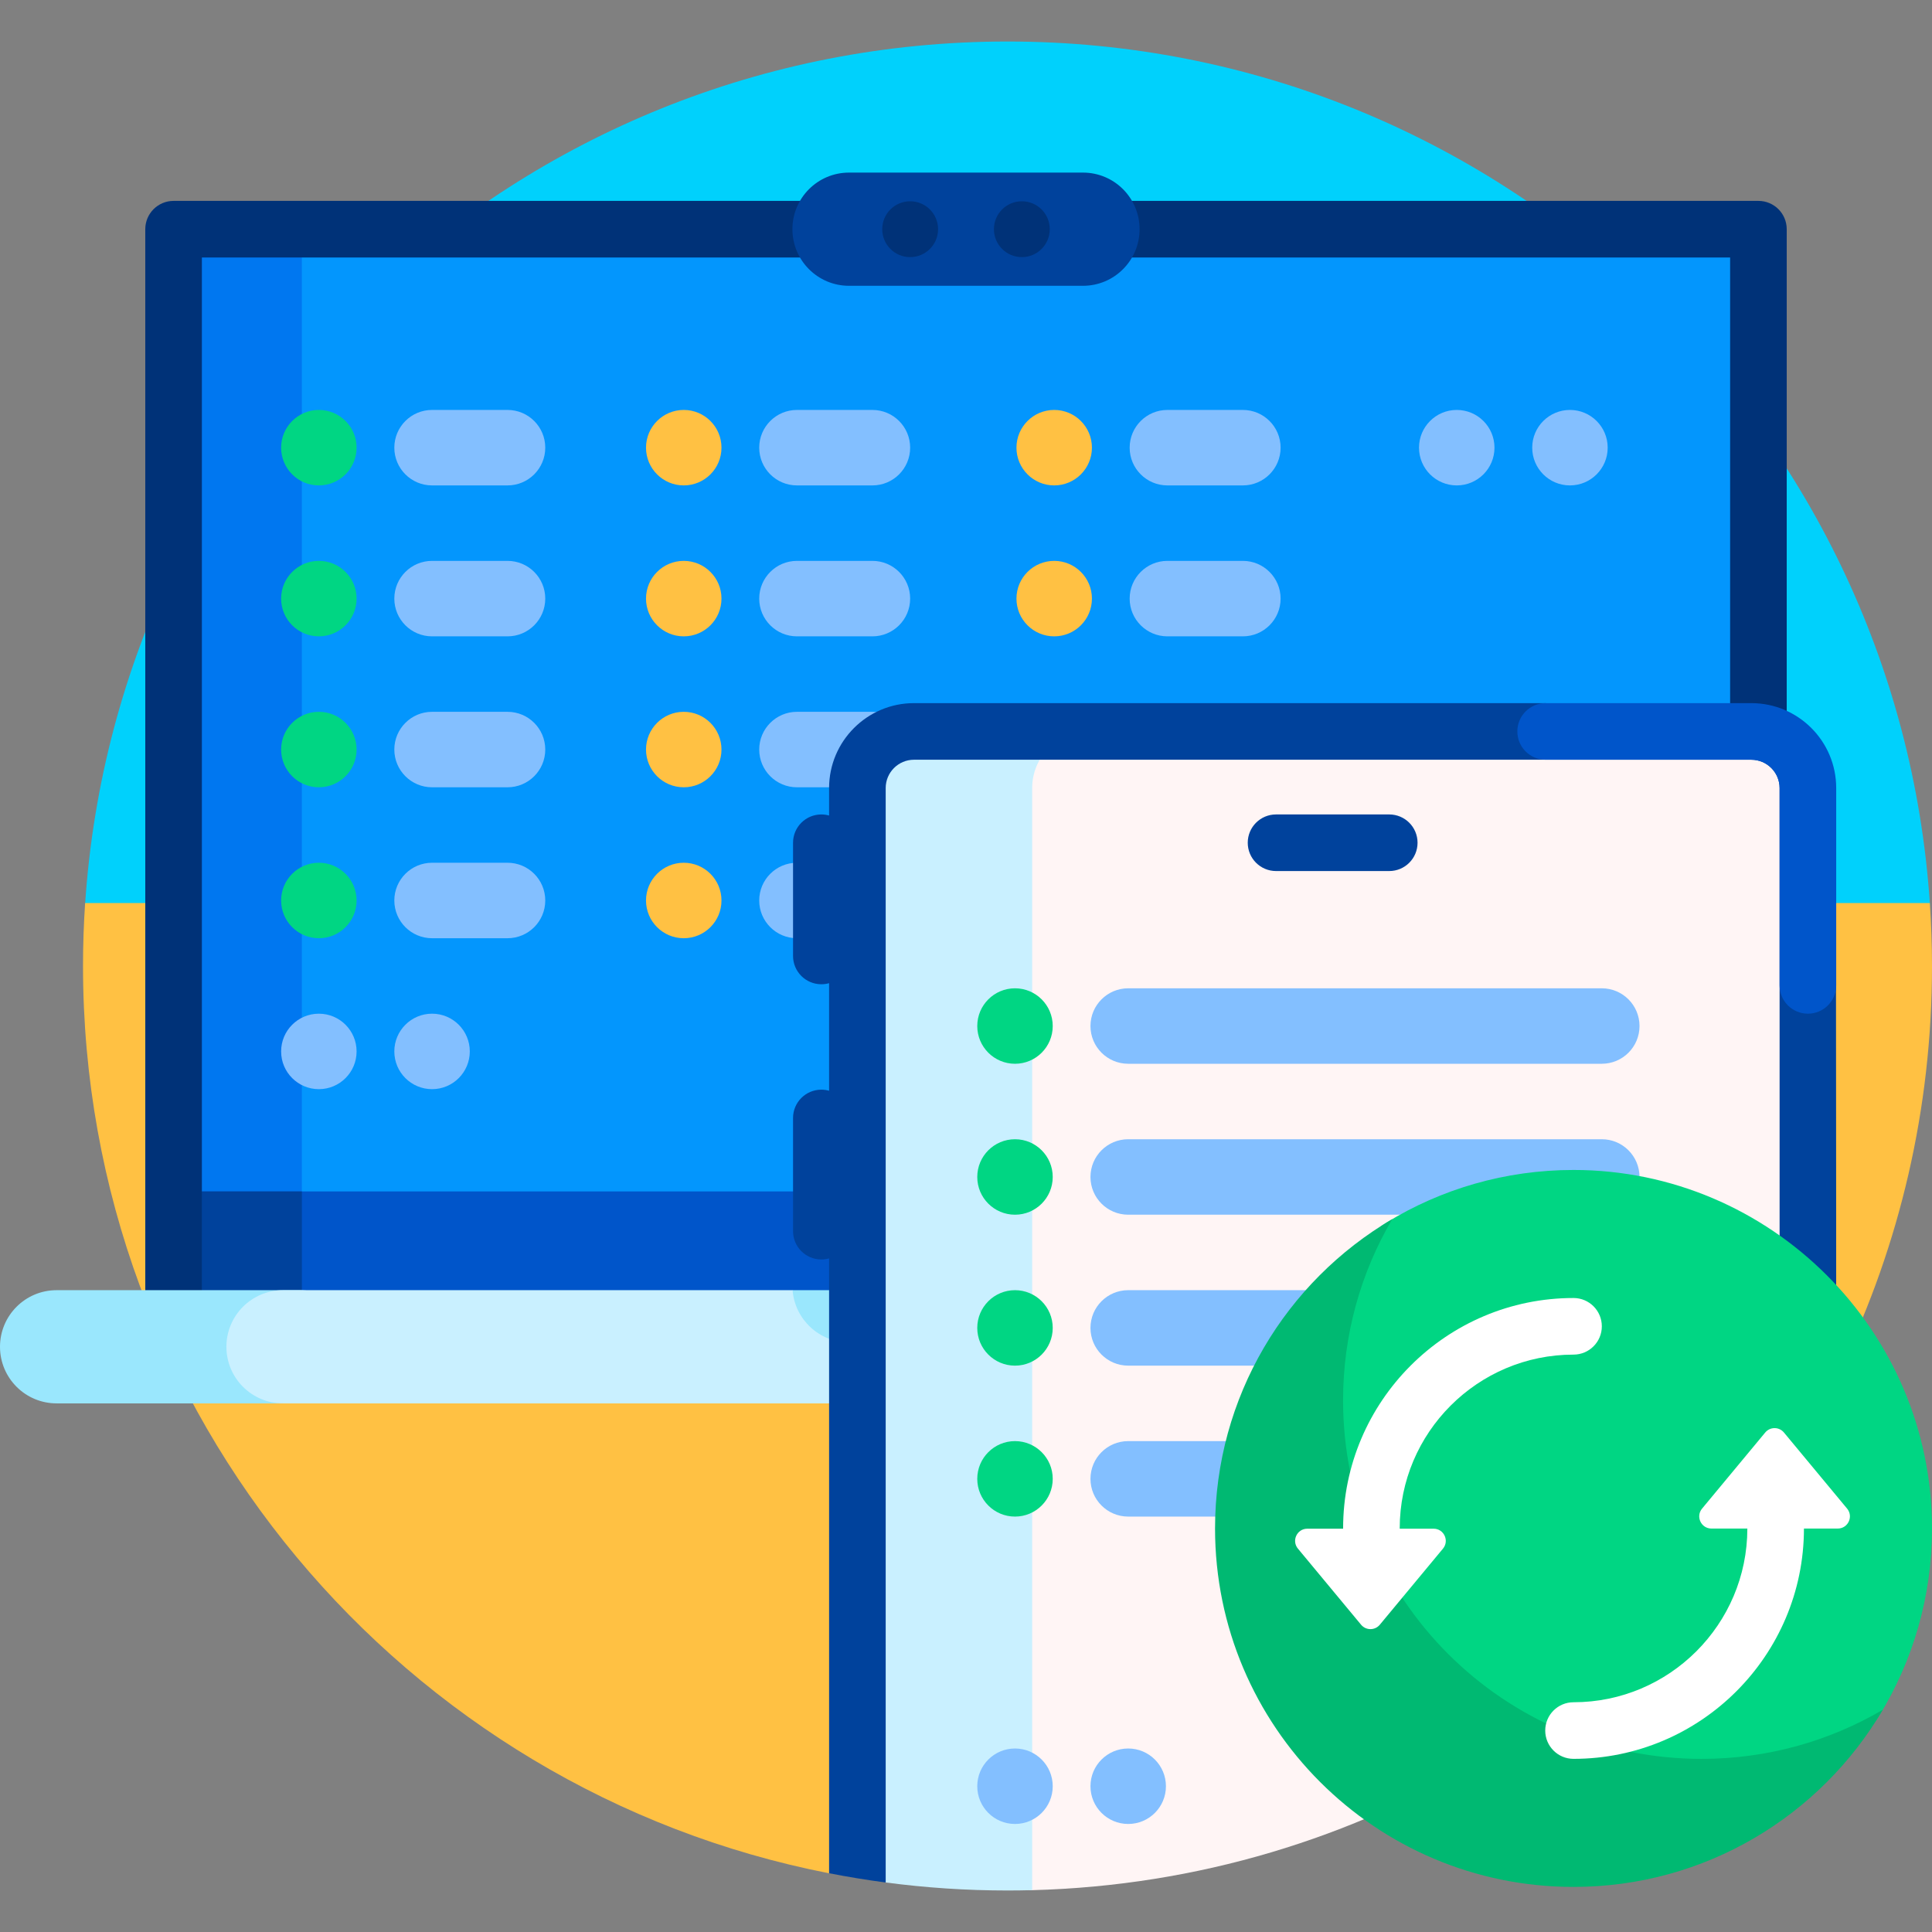 <?xml version="1.0" encoding="UTF-8"?> <svg xmlns="http://www.w3.org/2000/svg" id="Capa_1" height="512" viewBox="0 0 512 512" width="512"><rect x="0" y="0" width="512" height="512" fill="#808080" stroke="none"/><g><path d="m24.898 242c-1.349 0-2.428-1.142-2.338-2.488 8.482-127.62 114.672-228.512 244.44-228.512s235.959 100.893 244.44 228.514c.089 1.345-.988 2.486-2.336 2.486z" fill="#00d1fc"></path><path d="m512 256c0 37.935-8.621 73.855-24.012 105.91-1.623 3.38-12.717-1.963-14.488 1.329-15.684 29.149-34.9 54.528-57.803 74.81-49.773-44.838-81.073-109.781-81.073-182.049 0-5.607.206-11.166.577-16.679h176.223c.37 5.513.576 11.072.576 16.679zm-490 0c0 119.134 85.032 218.408 197.715 240.441.963.188 1.929-9.518 2.896-9.341 3.479.637 6.984 1.2 10.513 1.688v-249.467h-210.565c-.371 5.512-.559 11.074-.559 16.679z" fill="#ffc143"></path><path d="m466 60.739v295h-420v-295z" fill="#0396fd"></path><path d="m80 60.739v295h-34v-295z" fill="#0077f0"></path><path d="m466 315.739v40h-420v-40z" fill="#0055ca"></path><path d="m80 315.739v40h-34v-40z" fill="#00429c"></path><path d="m466 53.239h-420c-4.142 0-7.5 3.358-7.5 7.5v295c0 4.142 3.358 7.5 7.5 7.5h420c4.143 0 7.5-3.358 7.5-7.5v-295c0-4.142-3.357-7.5-7.5-7.5zm-7.5 295h-405v-280h405z" fill="#003278"></path><path d="m94.5 356.91c0 8.284-6.716 15-15 15h-64.5c-8.284 0-15-6.716-15-15s6.716-15 15-15h64.5c8.284 0 15 6.715 15 15z" fill="#9ae7fd"></path><path d="m417 356.91c0 8.284-6.716 15-15 15h-327c-8.284 0-15-6.716-15-15s6.716-15 15-15h135.045l7.125 5.007 53.277-5.007h131.553c8.284 0 15 6.715 15 15z" fill="#c9f0ff"></path><path d="m301.955 341.91c-.597 7.737-7.064 13.83-14.955 13.83h-62c-7.891 0-14.358-6.092-14.955-13.83z" fill="#9ae7fd"></path><path d="m302 60.739c0 8.284-6.716 15-15 15h-62c-8.284 0-15-6.716-15-15 0-8.284 6.716-15 15-15h62c8.284 0 15 6.716 15 15z" fill="#00429c"></path><path d="m278.2 60.739c0 4.087-3.313 7.4-7.4 7.4s-7.4-3.313-7.4-7.4 3.313-7.4 7.4-7.4 7.4 3.313 7.4 7.4zm-37-7.4c-4.087 0-7.4 3.313-7.4 7.4s3.313 7.4 7.4 7.4 7.4-3.313 7.4-7.4-3.313-7.4-7.4-7.4z" fill="#003278"></path><path d="m134.5 128.638h-20c-5.523 0-10-4.477-10-10 0-5.523 4.477-10 10-10h20c5.523 0 10 4.477 10 10 0 5.523-4.477 10-10 10zm10 30c0-5.523-4.477-10-10-10h-20c-5.523 0-10 4.477-10 10 0 5.523 4.477 10 10 10h20c5.523 0 10-4.477 10-10zm0 40c0-5.523-4.477-10-10-10h-20c-5.523 0-10 4.477-10 10 0 5.523 4.477 10 10 10h20c5.523 0 10-4.477 10-10zm0 40c0-5.523-4.477-10-10-10h-20c-5.523 0-10 4.477-10 10 0 5.523 4.477 10 10 10h20c5.523 0 10-4.477 10-10zm-50 40c0-5.523-4.477-10-10-10-5.523 0-10 4.477-10 10 0 5.523 4.477 10 10 10 5.523 0 10-4.477 10-10zm30 0c0-5.523-4.477-10-10-10-5.523 0-10 4.477-10 10 0 5.523 4.477 10 10 10 5.523 0 10-4.477 10-10zm106.7-150h-20c-5.523 0-10-4.477-10-10 0-5.523 4.477-10 10-10h20c5.523 0 10 4.477 10 10 0 5.523-4.477 10-10 10zm10 30c0-5.523-4.477-10-10-10h-20c-5.523 0-10 4.477-10 10 0 5.523 4.477 10 10 10h20c5.523 0 10-4.477 10-10zm0 40c0-5.523-4.477-10-10-10h-20c-5.523 0-10 4.477-10 10 0 5.523 4.477 10 10 10h20c5.523 0 10-4.477 10-10zm0 40c0-5.523-4.477-10-10-10h-20c-5.523 0-10 4.477-10 10 0 5.523 4.477 10 10 10h20c5.523 0 10-4.477 10-10zm88.172-110h-20c-5.523 0-10-4.477-10-10 0-5.523 4.477-10 10-10h20c5.523 0 10 4.477 10 10 0 5.523-4.477 10-10 10zm10 30c0-5.523-4.477-10-10-10h-20c-5.523 0-10 4.477-10 10 0 5.523 4.477 10 10 10h20c5.523 0 10-4.477 10-10z" fill="#83bfff"></path><path d="m181.2 128.638c-5.523 0-10-4.477-10-10 0-5.523 4.477-10 10-10 5.523 0 10 4.477 10 10 0 5.523-4.477 10-10 10zm10 30c0-5.523-4.477-10-10-10-5.523 0-10 4.477-10 10 0 5.523 4.477 10 10 10 5.523 0 10-4.477 10-10zm0 40c0-5.523-4.477-10-10-10-5.523 0-10 4.477-10 10 0 5.523 4.477 10 10 10 5.523 0 10-4.477 10-10zm0 40c0-5.523-4.477-10-10-10-5.523 0-10 4.477-10 10 0 5.523 4.477 10 10 10 5.523 0 10-4.477 10-10zm88.172-110c-5.523 0-10-4.477-10-10 0-5.523 4.477-10 10-10 5.523 0 10 4.477 10 10 0 5.523-4.477 10-10 10zm10 30c0-5.523-4.477-10-10-10-5.523 0-10 4.477-10 10 0 5.523 4.477 10 10 10 5.523 0 10-4.477 10-10z" fill="#ffc143"></path><path d="m263.942 208.837c0-8.284 6.716-15 15-15h185.17c.914 0 1.809.082 2.678.239 4.61 8.521 8.73 17.345 12.322 26.436v157.987c-.027.107-.058.213-.085.32-41.384 71.288-117.68 119.795-205.489 122.096-2.172.057-4.352-2.014-6.538-2.014-1.022 0-2.038-.026-3.058-.039z" fill="#fff5f5"></path><path d="m242.219 193.837h46.319c-8.284 0-15 6.716-15 15v292.075c-2.173.057-4.352.088-6.538.088-10.944 0-21.717-.729-32.281-2.125-.522-.069-1.044-2.992-1.564-3.065-1.986-.275-3.965-.574-5.936-.896v-286.077c0-8.284 6.715-15 15-15z" fill="#c9f0ff"></path><path d="m486.613 359.609c0 1.737-.022 3.468-.058 5.196-4.46 8.983-9.454 17.651-14.942 25.967v-181.935c0-4.136-3.364-7.5-7.5-7.5h-221.895c-4.135 0-7.5 3.364-7.5 7.5v290.044c-5.051-.665-10.051-1.489-15-2.457v-162.935c-.653.186-1.341.285-2.053.285-4.142 0-7.5-3.358-7.5-7.5v-30c0-4.142 3.358-7.5 7.5-7.5.712 0 1.401.099 2.053.285v-28.506c-.653.185-1.341.284-2.053.284-4.142 0-7.5-3.358-7.5-7.5v-30c0-4.142 3.358-7.5 7.5-7.5.712 0 1.401.099 2.053.285v-7.285c0-12.407 10.093-22.5 22.5-22.5h167.395l3.339 4.067h51.027c5.2 0 7.93 3.155 11.745 6.128 5.108 18.636 2.869 33.829 3.404 53.957.012.434 7.419 3.764 7.428 10.649.038 28.086.057 96.69.057 98.471zm-118.448-143.772h-30c-4.143 0-7.5 3.358-7.5 7.5s3.357 7.5 7.5 7.5h30c4.143 0 7.5-3.358 7.5-7.5s-3.357-7.5-7.5-7.5z" fill="#00429c"></path><path d="m486.613 208.837v52.301c0 4.142-3.358 7.5-7.5 7.5s-7.5-3.358-7.5-7.5v-52.301c0-4.142-3.358-7.5-7.5-7.5h-54.5c-4.142 0-7.5-3.358-7.5-7.5s3.358-7.5 7.5-7.5h54.5c12.426 0 22.5 10.073 22.5 22.5z" fill="#0055ca"></path><path d="m278.985 473.37c0 5.523-4.477 10-10 10s-10-4.477-10-10c0-5.523 4.477-10 10-10s10 4.477 10 10zm20-191.46h125.503c5.523 0 10-4.477 10-10s-4.477-10-10-10h-125.503c-5.523 0-10 4.477-10 10 0 5.522 4.477 10 10 10zm0 181.46c-5.523 0-10 4.477-10 10 0 5.523 4.477 10 10 10s10-4.477 10-10c0-5.523-4.477-10-10-10zm125.503-161.46h-125.503c-5.523 0-10 4.477-10 10s4.477 10 10 10h125.503c5.523 0 10-4.477 10-10s-4.478-10-10-10zm0 40h-125.503c-5.523 0-10 4.477-10 10s4.477 10 10 10h125.503c5.523 0 10-4.477 10-10s-4.478-10-10-10zm0 40h-125.503c-5.523 0-10 4.477-10 10s4.477 10 10 10h125.503c5.523 0 10-4.477 10-10s-4.478-10-10-10z" fill="#83bfff"></path><path d="m94.5 238.638c0 5.523-4.477 10-10 10s-10-4.477-10-10c0-5.523 4.477-10 10-10s10 4.477 10 10zm-10-50c-5.523 0-10 4.477-10 10 0 5.523 4.477 10 10 10s10-4.477 10-10c0-5.523-4.477-10-10-10zm0-40c-5.523 0-10 4.477-10 10 0 5.523 4.477 10 10 10s10-4.477 10-10c0-5.523-4.477-10-10-10zm0-40c-5.523 0-10 4.477-10 10 0 5.523 4.477 10 10 10s10-4.477 10-10c0-5.523-4.477-10-10-10z" fill="#00d683"></path><path d="m278.985 391.91c0 5.523-4.477 10-10 10s-10-4.477-10-10 4.477-10 10-10 10 4.477 10 10zm-10-110c5.523 0 10-4.477 10-10s-4.477-10-10-10-10 4.477-10 10c0 5.522 4.477 10 10 10zm0 20c-5.523 0-10 4.477-10 10s4.477 10 10 10 10-4.477 10-10-4.477-10-10-10zm0 40c-5.523 0-10 4.477-10 10s4.477 10 10 10 10-4.477 10-10-4.477-10-10-10z" fill="#00d683"></path><path d="m396.053 118.638c0 5.523-4.477 10-10 10s-10-4.477-10-10 4.477-10 10-10 10 4.477 10 10zm20-10c-5.523 0-10 4.477-10 10 0 5.523 4.477 10 10 10s10-4.477 10-10c0-5.523-4.477-10-10-10z" fill="#83bfff"></path><path d="m512 405.051c0 18.147-5.089 35.106-13.917 49.528-1.288 2.104-3.062 3.878-5.166 5.166-14.422 8.828-31.38 13.917-49.528 13.917-52.293 0-95.001-42.708-95.001-95.001 0-18.14 5.085-35.093 13.906-49.51 1.295-2.116 3.078-3.899 5.194-5.194 14.418-8.822 31.37-13.906 49.51-13.906 52.294-.001 95.002 42.708 95.002 95z" fill="#00d683"></path><path d="m498.973 453.095c-16.502 28.094-47.035 46.955-81.973 46.955-52.467 0-95-42.533-95-95 0-34.938 18.861-65.471 46.956-81.973-8.279 14.096-13.027 30.515-13.027 48.044 0 52.467 42.533 95 95 95 17.529.001 33.948-4.747 48.044-13.026z" fill="#00b972"></path><path d="m370.936 405.05c0 .023-.001.047-.001.071h8.983c2.731 0 4.226 3.183 2.482 5.285l-16.737 20.164c-1.29 1.554-3.674 1.554-4.963 0l-16.737-20.164c-1.745-2.102-.25-5.285 2.482-5.285h9.492c0-.024-.001-.047-.001-.071 0-33.671 27.394-61.064 61.064-61.064 4.143 0 7.5 3.358 7.5 7.5s-3.357 7.5-7.5 7.5c-25.4 0-46.064 20.664-46.064 46.064zm118.565-5.254-16.737-20.164c-1.29-1.554-3.674-1.554-4.963 0l-16.737 20.164c-1.745 2.102-.25 5.285 2.482 5.285h9.519c-.017 25.385-20.674 46.033-46.064 46.033-4.143 0-7.5 3.358-7.5 7.5s3.357 7.5 7.5 7.5c33.661 0 61.047-27.376 61.064-61.033h8.955c2.73 0 4.225-3.183 2.481-5.285z" fill="#fff"></path></g></svg> 